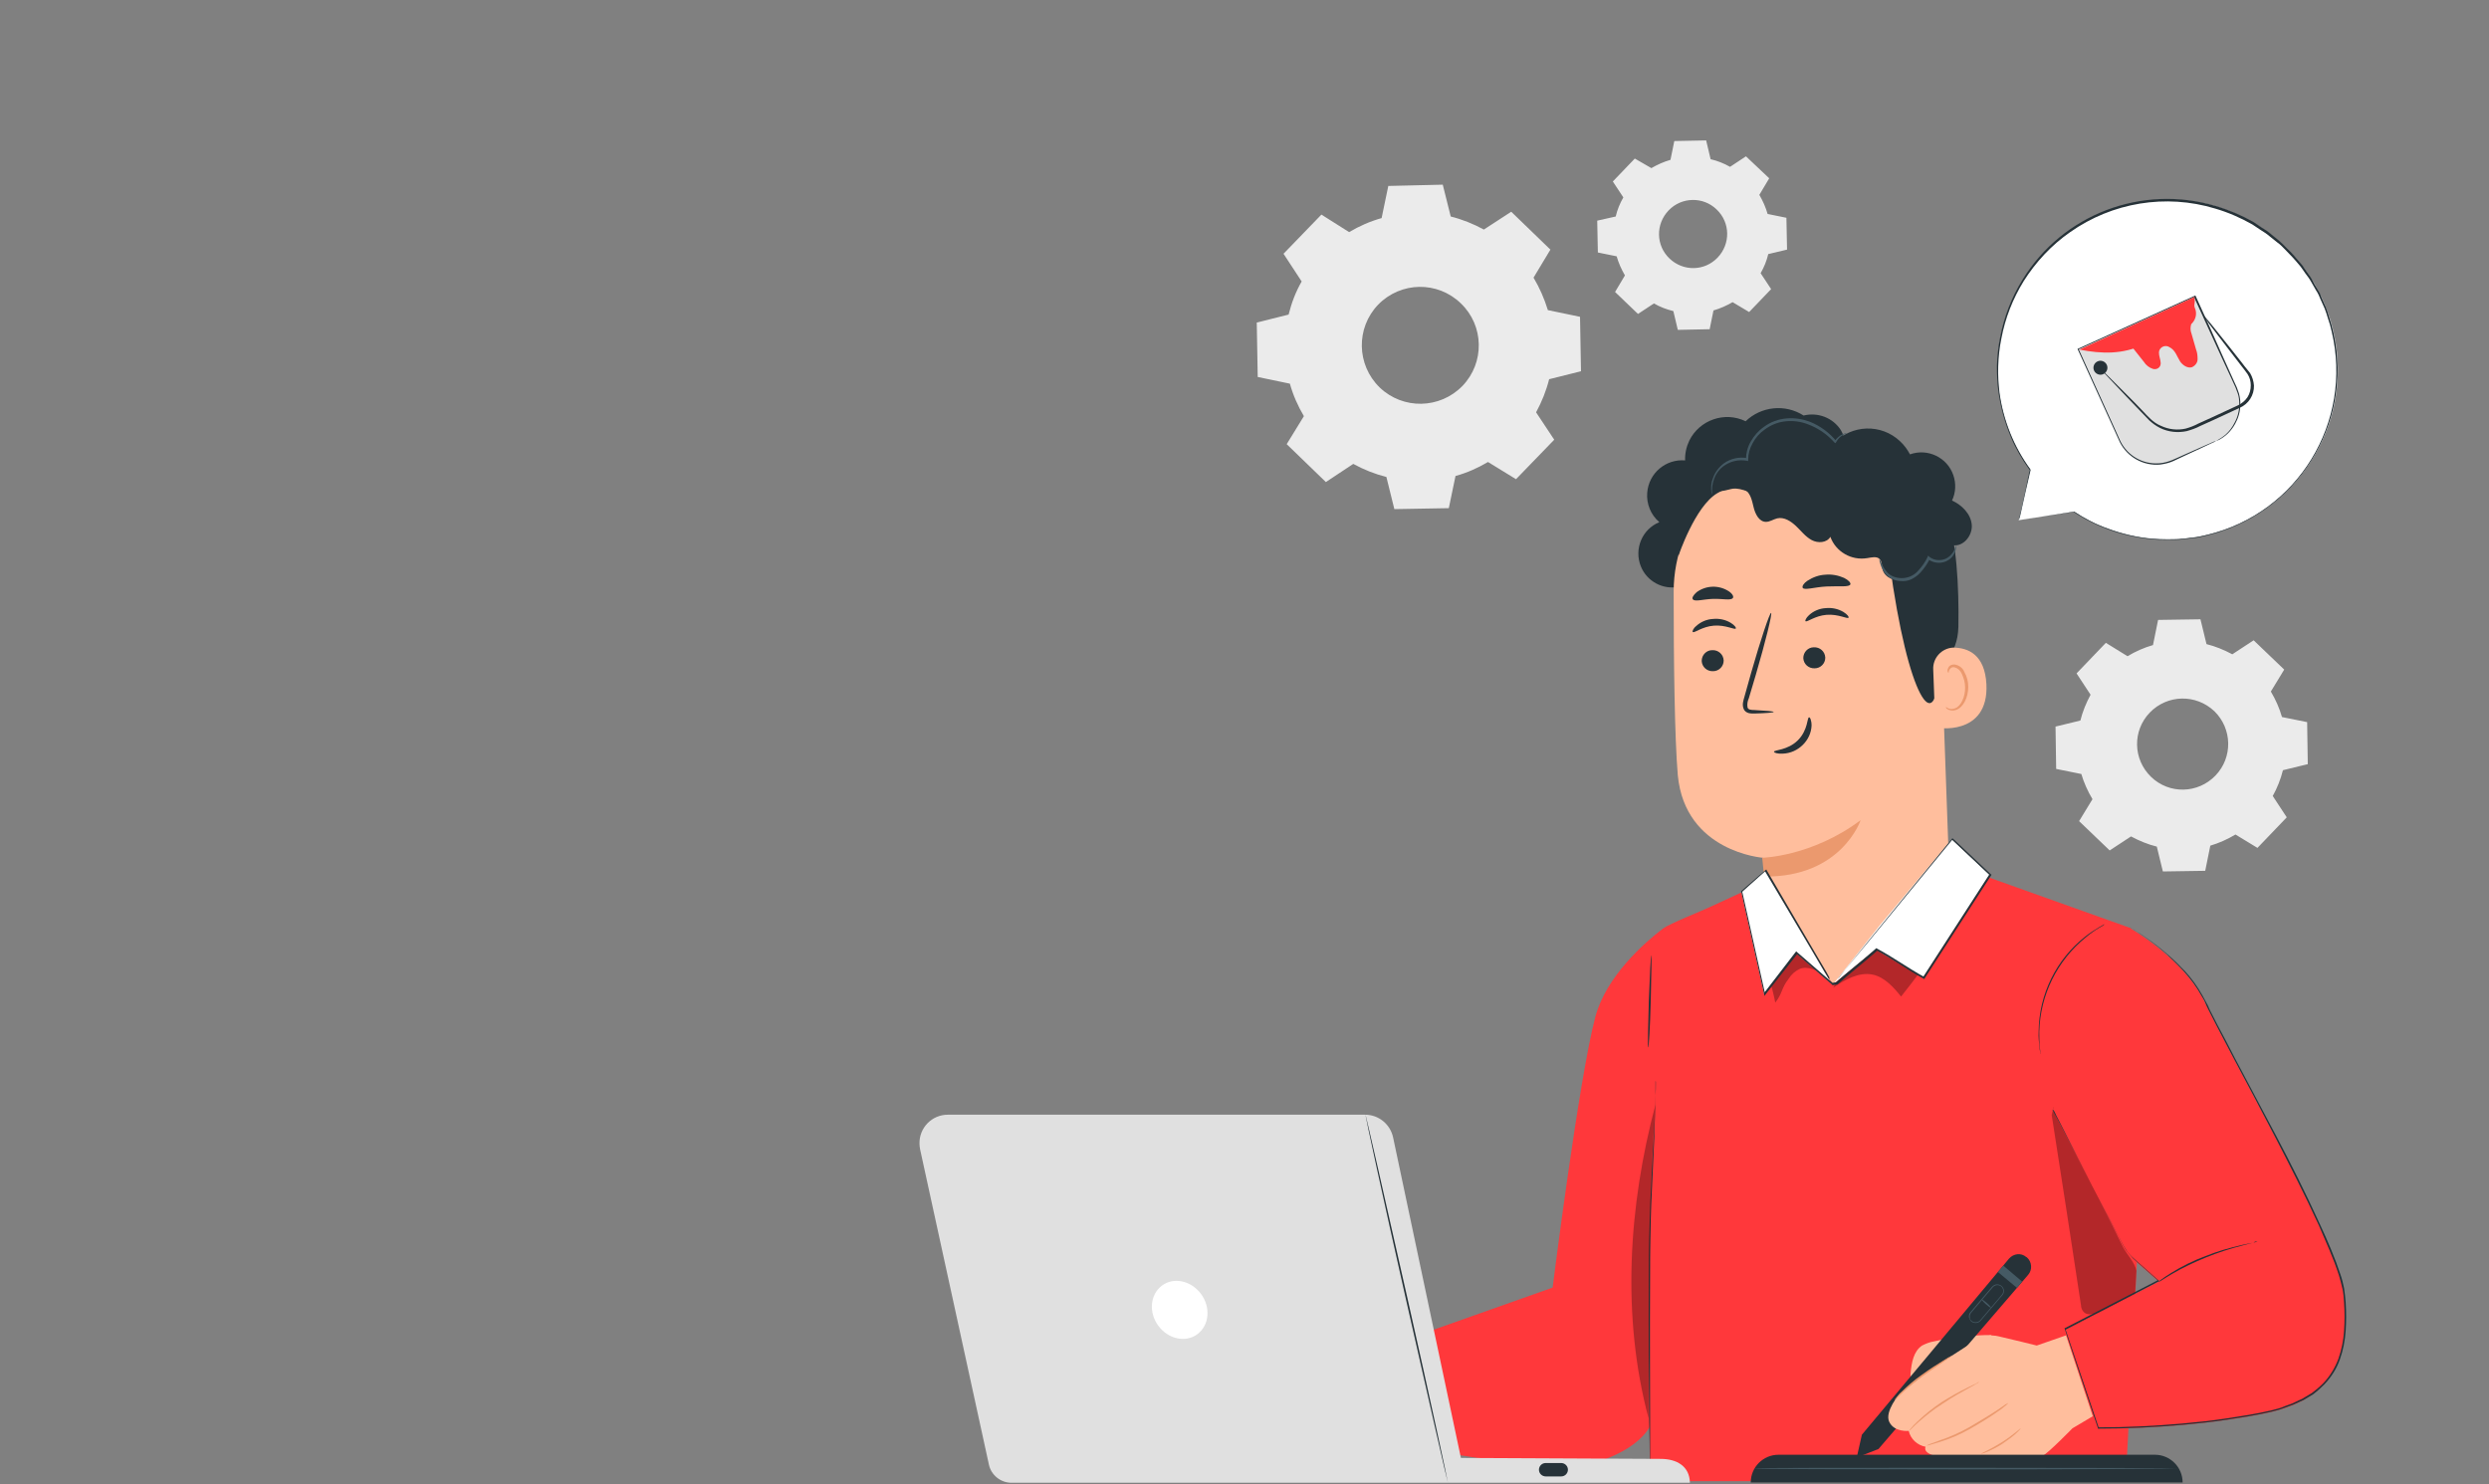 <?xml version="1.0" encoding="UTF-8"?> <!-- Generator: Adobe Illustrator 25.4.1, SVG Export Plug-In . SVG Version: 6.00 Build 0) --> <svg xmlns="http://www.w3.org/2000/svg" xmlns:xlink="http://www.w3.org/1999/xlink" id="Слой_1" x="0px" y="0px" viewBox="0 0 781.5 466.1" style="enable-background:new 0 0 781.5 466.1;" xml:space="preserve"><rect x="0" y="0" width="781.5" height="466.1" fill="#808080" stroke="none"/> <style type="text/css"> .st0{fill:#EBEBEB;} .st1{fill:#FFBE9D;} .st2{fill:#EB996E;} .st3{fill:#263238;} .st4{fill:#455A64;} .st5{fill:#FF383B;} .st6{opacity:0.3;} .st7{fill:#FFFFFF;} .st8{fill:#E0E0E0;} </style> <g id="freepik--background-complete--inject-115"> <path class="st0" d="M423.6,72.9c3.2-1.9,6.6-3.4,10.2-4.4l2.1-10.1L453,58l2.5,10c3.6,0.9,7.1,2.3,10.4,4.1l8.6-5.6l12.3,11.9 l-5.3,8.8c1.9,3.2,3.4,6.6,4.5,10.2l10.1,2.1l0.3,17.1l-10,2.5c-0.9,3.6-2.3,7.1-4.1,10.4l5.7,8.6l-12,12.4l-8.8-5.4 c-3.2,1.9-6.6,3.4-10.2,4.4l-2.1,10.1l-17.1,0.3l-2.5-10.1c-3.6-0.9-7.1-2.3-10.4-4.1l-8.6,5.7L404,139.5l5.4-8.8 c-1.9-3.2-3.4-6.6-4.4-10.2l-10.1-2.1l-0.3-17.1l10-2.5c0.9-3.6,2.2-7.1,4.1-10.4l-5.7-8.7l11.9-12.3L423.6,72.9L423.6,72.9z M432.7,95.7c-7,7.3-6.8,18.9,0.5,26c7.3,7,18.9,6.8,26-0.5c7-7.3,6.8-18.9-0.5-25.9C451.4,88.2,439.8,88.4,432.7,95.7L432.7,95.7z "></path> <path class="st0" d="M518.5,52.8c1.9-1.1,3.9-2,6-2.6l1.2-5.9l10-0.2l1.4,5.9c2.1,0.5,4.2,1.3,6.1,2.4l5-3.3l7.3,6.9l-3.1,5.2 c1.1,1.9,2,3.9,2.6,6l5.9,1.2l0.2,10l-5.9,1.4c-0.5,2.1-1.3,4.1-2.4,6l3.3,5l-6.9,7.2l-5.2-3.1c-1.9,1.1-3.9,2-6,2.6l-1.2,5.9 l-10,0.2l-1.4-5.9c-2.1-0.5-4.2-1.3-6.1-2.4l-5,3.3l-7.2-6.9l3.1-5.2c-1.1-1.9-2-3.9-2.6-6l-5.9-1.2l-0.2-10l5.8-1.3 c0.5-2.1,1.3-4.1,2.4-6l-3.3-5l6.9-7.2L518.5,52.8L518.5,52.8L518.5,52.8z M523.9,66.1c-4.1,4.3-4,11,0.3,15.1s11,4,15.1-0.3 s4-11-0.3-15.1C534.8,61.7,528,61.8,523.9,66.1L523.9,66.1z"></path> <path class="st0" d="M668,206.1c2.5-1.5,5.2-2.7,8-3.5l1.6-7.9l13.3-0.2l1.9,7.8c2.8,0.7,5.5,1.8,8.1,3.2l6.7-4.4l9.6,9.2l-4.2,6.9 c1.5,2.5,2.7,5.2,3.5,8l7.9,1.6l0.2,13.2l-7.8,1.9c-0.7,2.8-1.8,5.6-3.2,8.1l4.4,6.7l-9.2,9.6l-6.9-4.2c-2.5,1.5-5.2,2.7-7.9,3.5 l-1.6,7.9l-13.3,0.2l-1.9-7.8c-2.8-0.7-5.5-1.8-8.1-3.2l-6.7,4.4l-9.6-9.2l4.2-6.9c-1.5-2.5-2.7-5.2-3.5-7.9l-7.9-1.6l-0.2-13.3 l7.8-1.9c0.7-2.8,1.8-5.5,3.2-8.1l-4.4-6.7l9.2-9.6L668,206.1L668,206.1z M675,223.8c-5.5,5.7-5.3,14.7,0.4,20.2s14.7,5.3,20.2-0.4 s5.3-14.7-0.3-20.2C689.5,217.9,680.5,218.1,675,223.8C675,223.7,675,223.7,675,223.8z"></path> </g> <g id="freepik--Character--inject-115"> <path class="st1" d="M443.2,422H431c0,0-27.5-9.9-33.1-9c-5.1,0.9-23.7,13.2-27.4,15.7c-0.4,0.3-0.7,0.7-0.9,1.1l0,0 c-0.7,2,0.2,4.2,2.2,5.1l0.4,0.2l-0.2,0.5c-0.2,0.7-0.3,1.5-0.3,2.2c0.1,1.5,1.4,2.6,2.9,2.5c0.9-0.1,1.7-0.6,2.1-1.3l-0.7,1.2 c-0.3,0.5-0.4,1.1-0.4,1.7l0.1,1.1c0.1,1.3,0.9,2.3,2.1,2.7l0,0c1.1,0.4,2.4,0.1,3.2-0.8c2.4-2.6,7.8-6.4,11.2-7 c3.1-0.5,7.9-2,11-2c1.6,0,3,1,3.5,2.4l0,0c-2,0.1-12.6,5-17.7,7.6c-1.6,0.8-2.7,2.3-2.9,4.1c-0.2,1.6,0.6,3.2,3.8,2.5 c6.7-1.6,15.1-4.5,15.1-4.5s6.2-1.8,10.3,1.1c5.7,4,8.3,5.5,13.2,3.9c3-1,5.8-2.3,8.5-3.9l9.6-1C446.5,448.1,455.6,425.5,443.2,422 z"></path> <path class="st2" d="M440.6,443.4c-0.2,0.2-0.4,0.3-0.6,0.5c-0.3,0.2-0.5,0.4-0.8,0.5c-0.4,0.2-0.8,0.4-1.2,0.5 c-2.7,1-5.6,1.1-8.4,0.3c-1.9-0.5-3.7-1.5-5.1-2.8l-0.6-0.5l-0.5-0.6c-0.4-0.4-0.7-0.9-1-1.4c-0.6-1-1.1-2-1.7-3s-1.6-1.7-2.7-1.9 c-1.2-0.2-2.5-0.2-3.7,0c-2.7,0.2-5.4,0-7.9-0.8c-2.4-0.7-4.7-1.8-6.8-3.3c-1-0.7-1.9-1.5-2.8-2.3c-0.5-0.5-0.7-1.2-0.5-1.8 c0.2-0.6,0.8-1.1,1.5-1.2l0,0l17.9-0.8l5.1-0.2h1.4c0.2,0,0.3,0,0.5,0l-0.5,0.1l-1.4,0.1l-5.1,0.3l-17.8,0.9l0,0 c-0.7,0.1-1.2,0.7-1.1,1.4c0,0.3,0.2,0.6,0.4,0.8c0.8,0.8,1.8,1.6,2.7,2.2c2,1.4,4.3,2.5,6.7,3.2c2.5,0.7,5.1,1,7.8,0.8 c1.3-0.2,2.6-0.2,3.8,0c0.6,0.1,1.2,0.4,1.8,0.8c0.5,0.4,0.9,0.8,1.3,1.4c0.7,1,1.1,2.1,1.7,3c0.3,0.5,0.6,0.9,1,1.3l0.5,0.6 l0.6,0.5c1.4,1.3,3.1,2.2,5,2.8c2.7,0.8,5.5,0.8,8.2-0.1C438.8,444.3,439.7,443.9,440.6,443.4z"></path> <path class="st3" d="M578,135.1c-2.5-3.9-7.2-5.7-11.7-4.6c-5.8-3.7-13.3-2.9-18.2,1.8c-6.6-3.2-14.5-0.4-17.7,6.1 c-0.9,1.9-1.4,4.1-1.3,6.2c-6.1-0.5-11.4,4-11.9,10.1c-0.3,3.5,1.1,7,3.8,9.3c-5.4,2.2-8,8.4-5.8,13.9c1.9,4.7,6.9,7.4,11.9,6.4 l50-36.6C579.9,144.1,580.3,139.1,578,135.1z"></path> <path class="st1" d="M525.5,185.8c0-23.5,18.1-43,41.5-44.9l2.3-0.2c25.2-0.5,39.8,20.6,39.6,45.8l3,83.9l-2.6,10.8l-33.9,28 l-17-15.1l-4.9-24.7c0,0-24.4-1.8-26.7-25.9C525.8,231.8,525.5,207.7,525.5,185.8z"></path> <path class="st2" d="M553.3,269.4c0,0,15.5-0.3,30.9-11.8c0,0-6,18-30.3,17.7L553.3,269.4z"></path> <path class="st3" d="M534.3,207.6c0.1,1.9,1.7,3.3,3.6,3.2c1.8,0,3.3-1.5,3.3-3.3v-0.1c-0.1-1.9-1.7-3.3-3.6-3.2 C535.8,204.2,534.3,205.7,534.3,207.6L534.3,207.6z"></path> <path class="st3" d="M531.5,198.5c0.5,0.4,2.9-1.7,6.6-2c3.7-0.3,6.6,1.4,6.9,0.9c0.2-0.2-0.3-1-1.6-1.8c-1.7-1-3.6-1.4-5.6-1.2 c-1.9,0.1-3.8,0.9-5.2,2.2C531.6,197.4,531.3,198.3,531.5,198.5z"></path> <path class="st3" d="M566.2,206.7c0.1,1.9,1.7,3.3,3.6,3.2c1.8,0,3.3-1.5,3.3-3.3v-0.1c-0.1-1.9-1.7-3.3-3.6-3.2 C567.7,203.3,566.2,204.8,566.2,206.7C566.2,206.6,566.2,206.6,566.2,206.7z"></path> <path class="st3" d="M566.9,195.1c0.5,0.4,2.9-1.7,6.6-2s6.6,1.4,6.9,0.9c0.2-0.2-0.3-1-1.6-1.8c-1.7-1-3.6-1.4-5.6-1.2 c-1.9,0.1-3.8,0.9-5.2,2.2C567,194.1,566.7,195,566.9,195.1z"></path> <path class="st3" d="M556.9,223.6c0-0.2-2.3-0.4-6.1-0.6c-1,0-1.9-0.1-2.1-0.8c-0.2-1,0-2,0.4-2.9c0.7-2.4,1.4-4.8,2.2-7.4 c3.1-10.6,5.2-19.2,4.8-19.4s-3.3,8.4-6.3,18.9l-2.1,7.5c-0.3,1.1-0.8,2.4-0.2,3.8c0.3,0.7,0.9,1.1,1.7,1.3 c0.5,0.1,1.1,0.1,1.6,0.1C554.6,224,556.9,223.8,556.9,223.6z"></path> <path class="st3" d="M568,225.3c-0.6,0-0.3,4-3.5,7.2s-7.5,3-7.5,3.6c0,0.3,1,0.7,2.8,0.6c2.4-0.1,4.6-1.1,6.3-2.8 c1.6-1.6,2.6-3.7,2.7-6C568.8,226.2,568.3,225.2,568,225.3z"></path> <path class="st3" d="M566,184.6c0.5,0.9,3.6-0.2,7.5-0.4s7.2,0.3,7.5-0.7c0.1-0.5-0.6-1.3-2-2c-1.8-0.8-3.9-1.2-5.9-1 c-2,0.1-3.9,0.8-5.6,1.9C566.3,183.2,565.8,184.1,566,184.6z"></path> <path class="st3" d="M531.5,188.2c0.6,0.9,3.2,0,6.3-0.1s5.7,0.6,6.3-0.3c0.3-0.4-0.1-1.3-1.3-2.1c-3.1-2-7.1-1.9-10.1,0.3 C531.6,187,531.2,187.8,531.5,188.2z"></path> <path class="st3" d="M527,174.6c0,0,5.2-15.6,12.2-19.7c8.5-5,13.1,4.4,21.3,1.4s16.3-7.8,25.4-2c10,6.4,6,11.7,7.4,22.4 c5.8,43.2,14.7,54.9,15.3,34.2c0.1-2.3,6.1-4.5,6.3-14.1c0.2-12.4-0.5-27.3-3.9-35.8c-2.9-7.1-7.5-11.9-15.4-16.9 c-12.5-7.9-28.8-6.8-39.8-4.8S524.5,155.8,527,174.6z"></path> <path class="st1" d="M607,210.3c-0.2-3.6,2.6-6.7,6.2-6.9c0.1,0,0.2,0,0.3,0c4.5,0.1,9.7,2.2,10.2,11.5c0.8,16.5-16,13.9-16,13.4 S607.2,217.2,607,210.3z"></path> <path class="st2" d="M611,222.1c0.1-0.1,0.3,0.2,0.8,0.4c0.7,0.3,1.5,0.2,2.2-0.1c1.7-0.7,3.1-3.6,3-6.6c0-1.4-0.4-2.8-1-4.1 c-0.4-1-1.2-1.8-2.3-2.1c-0.7-0.2-1.4,0.2-1.7,0.9c-0.2,0.5-0.1,0.8-0.2,0.8s-0.4-0.3-0.3-1c0.1-0.4,0.3-0.8,0.6-1.1 c0.4-0.4,1-0.5,1.6-0.5c1.4,0.2,2.6,1.1,3.1,2.4c0.8,1.4,1.2,3,1.2,4.6c0,3.3-1.5,6.5-3.9,7.3c-0.9,0.3-1.9,0.2-2.7-0.3 C611,222.4,610.9,222.1,611,222.1z"></path> <path class="st3" d="M604.1,178.4c-2,1.6-4.2,3.3-6.7,3.8s-5.6-0.8-6.3-3.3c-0.3-1.1-0.1-2.5-0.9-3.3c-1-1-2.6-0.5-4-0.3 c-4.9,0.8-9.8-2-11.5-6.7c-1.1,1.9-3.9,2.1-5.9,1s-3.3-2.9-4.9-4.4s-3.7-2.9-5.9-2.4c-1.2,0.3-2.3,1.1-3.5,1.1 c-2.2,0-3.4-2.5-3.9-4.6s-1-4.6-2.9-5.6s-3.9-0.1-5.9,0.3c-2,0.5-4.6,0.2-5.2-1.7c-0.3-1-0.1-2.1,0.5-3.1c2.4-4.3,7.5-6.4,12.3-5.1 c1.7-7.8,9.4-12.9,17.2-11.2c3.8,0.8,7.1,3.1,9.2,6.3c5.6-5.9,14.9-6.2,20.8-0.6c1.3,1.2,2.3,2.6,3.1,4.1c5.6-2,11.7,1,13.6,6.5 c0.9,2.6,0.8,5.5-0.4,8c3.1,1.4,5.9,4.2,6.2,7.6s-2.7,7.1-6.1,6.4c1.7,2.8,0.7,6.4-2.1,8.1c-2.5,1.5-5.8,0.9-7.7-1.4"></path> <path class="st4" d="M614.1,171.2c0,0,0.4,1.4-0.8,3.2c-0.7,1.1-1.9,1.9-3.2,2.2c-1.7,0.4-3.4,0-4.8-1l0.7-0.2 c-0.8,1.6-1.8,3.1-3,4.4c-0.8,0.9-1.8,1.6-2.8,2.1s-2.2,0.7-3.3,0.6c-1.9,0-3.8-0.9-5-2.4c-0.8-1-1.3-2.1-1.6-3.3 c-0.2-0.4-0.2-0.9-0.2-1.3c0.1,0,0.2,0.4,0.6,1.2c0.4,1.1,1,2.1,1.8,3c1.8,2.2,6.9,3,9.9-0.6c1.1-1.2,2.1-2.6,2.8-4.1l0.2-0.5 l0.4,0.4c1.2,0.9,2.6,1.2,4.1,0.9c1.1-0.2,2.2-0.9,2.9-1.8C613.5,173.2,613.9,172.2,614.1,171.2z"></path> <path class="st4" d="M580,136c0,0.1-0.4,0.1-1.1,0.5c-1,0.5-1.9,1.4-2.4,2.4l-0.2,0.3L576,139c-2.3-2.6-5.2-4.6-8.5-5.8 c-2.1-0.8-4.4-1.1-6.6-0.9c-2.5,0.2-4.8,1.1-6.8,2.6c-1.6,1.1-2.9,2.6-3.8,4.3c-0.9,1.6-1.4,3.3-1.4,5.1v0.5l-0.5-0.1 c-2.4-0.4-4.8,0.1-6.8,1.4c-1.6,1-2.8,2.6-3.4,4.3c-0.6,1.6-0.8,3.3-0.6,5c-0.2-0.4-0.3-0.9-0.3-1.3c-0.1-1.3,0-2.6,0.5-3.8 c0.6-1.9,1.9-3.6,3.5-4.8c2.1-1.5,4.8-2.1,7.4-1.6l-0.5,0.4c0-1.9,0.5-3.9,1.5-5.6c1-1.8,2.4-3.4,4.1-4.6c2.1-1.6,4.7-2.5,7.3-2.7 c2.4-0.2,4.8,0.2,7,1c3.4,1.3,6.3,3.5,8.6,6.3H576c0.6-1.1,1.6-1.9,2.7-2.4C579.1,136.1,579.6,136,580,136z"></path> <path class="st5" d="M671.8,369c-0.9,0-2.8-77.5-2.8-77.5l-52.9-18.9l-40.6,36.6l-20.7-32.6l-18.2,8.4c-2.3,1.1-12.4,5.1-14.4,6.6 c-5.8,4.4-17.9,15-21.3,27.8c-5.2,19.6-13.4,85-13.4,85L437.8,422l1.1,32l48.6,7.6c11.7-0.4,25.9-5.4,30.5-13.5v17.1h149.4 C667.4,465.2,672.7,369,671.8,369z"></path> <path class="st3" d="M519.8,339.5c0,0.1,0,0.2,0,0.3v1c0,0.9,0,2.1,0,3.6c-0.1,3.1-0.2,7.7-0.4,13.3s-0.6,12.3-0.9,19.7 c-0.3,7.4-0.4,15.6-0.4,24.1c-0.1,17.1,0,32.7,0,43.9c0,5.6,0,10.1,0,13.3c0,1.5,0,2.8,0,3.6c0,0.4,0,0.7,0,0.9c0,0.1,0,0.2,0,0.3 c0-0.1,0-0.2,0-0.3c0-0.2,0-0.6,0-1c0-0.9,0-2.1-0.1-3.6c0-3.2-0.1-7.7-0.2-13.3c-0.1-11.2-0.2-26.8-0.1-43.9 c0-8.6,0.2-16.7,0.5-24.2s0.7-14.1,1-19.7s0.5-10.1,0.6-13.3c0.1-1.5,0.1-2.8,0.1-3.6c0-0.4,0-0.7,0-0.9 C519.9,339.8,519.9,339.7,519.8,339.5z"></path> <g class="st6"> <path d="M519.8,346.9c-8.5,31.9-10.7,66.5-2.2,98.5C517.8,409.8,517.6,376.5,519.8,346.9z"></path> </g> <g class="st6"> <path d="M644.2,350.2c3.1,19.9,6.2,39.9,9.2,59.8c0,0.7,0.3,1.4,0.7,1.9c1,1.3,2.9,0.9,4.5,0.5c3.7-1.1,9.6-1.5,11.7-4.8l0.5-8.5 c-0.5-2.6-3-5.1-4.2-7.4c-7.3-14.7-14.5-29.3-21.8-44"></path> </g> <path class="st5" d="M668.6,291.4c0,0,17.3,9.7,23.7,23.4c7.8,16.7,42.4,76.8,43.7,91.8s0.8,32.1-24.8,37.3s-52.3,4.8-52.3,4.8 l-10.4-31.1l29.3-15.1l-7.3-6.4c-1.6-1.4-2.9-3.1-3.9-5l-22.1-42.5"></path> <path class="st3" d="M644.4,348.5c0,0,0.2,0.3,0.5,1l1.6,2.9l5.9,11.3l9.3,17.9l2.8,5.4l1.5,2.8c0.5,1,1,1.9,1.6,2.8 s1.4,1.8,2.2,2.5c0.8,0.8,1.7,1.5,2.6,2.3l5.4,4.8l0.2,0.2l-0.3,0.1l-29.3,15.2l0.1-0.3l10.5,31.1l-0.2-0.2 c8.5,0,17.3-0.4,26.4-1.2c4.5-0.4,9.2-0.9,13.8-1.6s9.3-1.4,14-2.5l2.3-0.6c0.8-0.2,1.5-0.5,2.2-0.8s1.5-0.5,2.2-0.8l2.1-1 c0.4-0.2,0.7-0.3,1.1-0.5l1-0.6c0.7-0.4,1.3-0.8,2-1.2c1.2-0.9,2.4-1.9,3.5-3c2.1-2.2,3.7-4.8,4.8-7.7c1-2.8,1.6-5.8,1.8-8.8 s0.2-5.9,0-8.9c-0.1-1.5-0.2-2.9-0.5-4.3s-0.7-2.8-1.1-4.2c-0.9-2.8-1.9-5.4-3-8s-2.2-5.1-3.3-7.7c-4.6-10-9.4-19.4-13.9-28.1 s-8.8-16.8-12.7-24.1l-5.5-10.5c-0.9-1.7-1.7-3.3-2.5-4.9c-0.4-0.8-0.8-1.6-1.1-2.4s-0.8-1.5-1.2-2.2c-1.5-2.7-3.3-5.2-5.4-7.5 c-1.7-1.9-3.6-3.7-5.5-5.5c-2.7-2.4-5.5-4.5-8.5-6.5c-1-0.7-1.8-1.2-2.3-1.5l-0.8-0.5c0,0,0.3,0.1,0.8,0.5s1.3,0.8,2.4,1.5 c3,2,5.9,4.1,8.6,6.5c2,1.7,3.8,3.5,5.6,5.4c2.1,2.3,3.9,4.8,5.4,7.5c0.4,0.7,0.8,1.5,1.2,2.2s0.8,1.5,1.1,2.3 c0.8,1.6,1.6,3.2,2.5,4.9c1.8,3.3,3.6,6.8,5.5,10.5c3.9,7.4,8.2,15.4,12.8,24.1s9.3,18,13.9,28.1c1.2,2.5,2.3,5.1,3.4,7.7 s2.1,5.3,3,8c0.5,1.4,0.8,2.8,1.1,4.2c0.2,1.5,0.4,2.9,0.5,4.4c0.2,3,0.2,6,0,9s-0.8,6.1-1.8,8.9c-1,2.9-2.7,5.6-4.9,7.9 c-1.1,1.1-2.3,2.2-3.5,3.1c-0.7,0.4-1.3,0.8-2,1.2l-1,0.6l-1.1,0.5l-2.2,1c-0.7,0.3-1.5,0.5-2.2,0.8s-1.5,0.5-2.3,0.8l-2.3,0.6 c-4.7,1.1-9.4,1.8-14,2.5s-9.3,1.2-13.8,1.6c-9.1,0.8-18,1.2-26.5,1.2h-0.2v-0.2c-3.7-10.9-7.2-21.4-10.4-31.1l-0.1-0.2l0.2-0.1 l29.3-15.1v0.3l-5.4-4.8c-0.9-0.8-1.8-1.5-2.6-2.3s-1.5-1.7-2.2-2.6c-0.6-0.9-1.1-1.9-1.6-2.9s-1-1.9-1.5-2.8 c-1-1.9-1.9-3.7-2.8-5.4c-3.6-7-6.7-13-9.2-17.9l-5.8-11.4c-0.7-1.3-1.2-2.3-1.5-3S644.4,348.5,644.4,348.5z"></path> <path class="st3" d="M660.7,290.4c-0.5,0.4-1,0.7-1.6,1c-1.5,0.9-2.9,1.9-4.2,3c-9,7.3-14.3,18.1-14.6,29.6c0,1.7,0,3.5,0.2,5.2 c0.1,1.2,0.2,1.9,0.2,1.9c-0.1-0.2-0.1-0.3-0.1-0.5c0-0.3-0.2-0.8-0.2-1.4c-0.2-1.7-0.4-3.5-0.3-5.2c0.1-11.7,5.5-22.7,14.7-29.9 c1.4-1.1,2.8-2,4.3-2.9c0.5-0.3,1-0.5,1.2-0.7S660.7,290.3,660.7,290.4z"></path> <path class="st3" d="M708.8,389.9c-0.4,0.2-0.8,0.3-1.3,0.4l-3.5,0.9c-3.9,1-7.6,2.2-11.3,3.7s-7.3,3.2-10.7,5.2 c-1.3,0.8-2.4,1.4-3.1,1.9c-0.4,0.3-0.8,0.5-1.2,0.6c0.3-0.3,0.7-0.6,1-0.8c0.7-0.5,1.7-1.2,3-2c3.4-2.1,7-3.9,10.8-5.3 c3.7-1.5,7.6-2.6,11.5-3.5c1.5-0.3,2.7-0.6,3.6-0.7C707.9,389.9,708.4,389.9,708.8,389.9z"></path> <g class="st6"> <path d="M614.6,274.5c-1.6,0.3-3,1-4.2,2.1c-12.1,8.9-23.2,19.1-33.1,30.5l-1.7,3.1c3.7-2.5,8-5,12.4-4.1c3.7,0.8,6.5,3.9,8.9,6.9 c9-11.3,17.1-23.2,24.5-35.6C619.3,275.8,617.1,274.2,614.6,274.5z"></path> </g> <polygon class="st7" points="575.5,309.2 590.4,290.4 612.8,263.6 624.7,274.8 603.8,307.1 589,298.2 "></polygon> <g class="st6"> <path d="M548.5,284.8c2,10.6,6.9,19.5,8.9,30.1c2.4-3.1,1.8-4.4,4.2-7.5c0.8-1.3,2-2.4,3.5-3.1c2.5-1,5.4,0.5,7.7,1.9 c-3.6-4-7.6-7.7-11.9-10.9l-0.2,0.9c-4-5-8.1-9.9-12.3-14.7"></path> </g> <polygon class="st7" points="575.2,309.1 554.3,273.4 554.3,273.4 546.8,280.3 553.9,312.2 563.9,299.3 "></polygon> <path class="st3" d="M574.4,307.7l-0.4-0.6l-1.1-1.8l-4-6.8l-14.8-25h0.3l-7.5,6.6l0.1-0.2c2.2,9.7,4.6,20.5,7.2,32.2l-0.4-0.1 l10-13l0.2-0.2l0.2,0.2l11.3,9.8l-0.2-0.1l1.2-0.2l-0.1,0.1c3.6-3.2,7.7-6.4,11.6-9.8l1-0.9l0.1-0.1l0.2,0.1 c5.2,2.8,9.9,6.2,14.8,8.9l-0.3,0.1l20.9-32.4v0.3c-4.1-3.9-8.1-7.6-11.9-11.2h0.3l-26.3,32l-7.4,8.9l-1.9,2.5 c-0.5,0.5-0.7,0.8-0.7,0.8s0.2-0.3,0.6-0.8l1.9-2.4l7.3-9l26.2-32.1l0.2-0.2l0.2,0.1l11.9,11.2l0.2,0.1l-0.1,0.2l-20.9,32.4 l-0.1,0.2l-0.2-0.1c-5-2.7-9.7-6.2-14.8-8.9h0.3l-1,0.9c-3.9,3.4-8,6.6-11.6,9.8h-0.1h-0.1l-1.2,0.2h-0.1l-0.1-0.1l-11.3-9.8h0.4 l-10.1,12.9l-0.3,0.4l-0.1-0.5l-7.2-32.3v-0.1l0.1-0.1l7.6-6.6l0.2-0.1l0.1,0.2l14.7,25.1l4,6.8l1,1.8 C574.3,307.5,574.4,307.7,574.4,307.7z"></path> <path class="st3" d="M518.5,300c0.1,0,0,6.5-0.2,14.5s-0.6,14.5-0.8,14.5s0-6.5,0.2-14.5C518,306.5,518.3,300,518.5,300z"></path> <path class="st1" d="M607.2,421.3c-1.3,0.2-2.5,0.7-3.7,1.3c-2.7,1.8-3.3,5.4-3.6,8.6c-0.1,1-0.1,2.2,0.7,2.8 c0.8,0.4,1.7,0.4,2.5,0c5.5-1.7,10.8-4.1,15.7-7c2.7-1.5,5.4-3.5,6.3-6.4l0.2-1.3C619.2,419.3,613.1,420,607.2,421.3z"></path> <path class="st3" d="M630.8,395.3c-9.8,11.8-46.2,55.3-46.2,55.3l-1.4,6.2c-0.1,0.3,0.1,0.5,0.4,0.6c0.1,0,0.2,0,0.3,0l5.9-2.3 l47-54.7c1.4-1.6,1.2-4.1-0.4-5.5c-0.1,0-0.1-0.1-0.2-0.1l0,0C634.6,393.4,632.2,393.7,630.8,395.3z"></path> <polygon class="st4" points="627.3,399.5 633.3,404.5 634.9,402.5 629,397.5 "></polygon> <path class="st4" d="M620.2,415.5c-0.5,0-1-0.2-1.3-0.5l0,0c-0.4-0.4-0.6-0.9-0.7-1.4c0-0.6,0.1-1.1,0.5-1.5l6.8-8 c0.4-0.4,0.9-0.7,1.4-0.7c1.2-0.1,2.2,0.8,2.3,1.9c0,0.6-0.1,1.1-0.5,1.5l-6.8,8c-0.4,0.4-0.9,0.7-1.4,0.7H620.2z M619.1,414.9 c0.8,0.6,1.9,0.5,2.6-0.2l6.8-8c0.7-0.8,0.6-1.9-0.1-2.6c-0.8-0.7-1.9-0.6-2.6,0.1l-0.1,0.1l-6.8,8c-0.3,0.4-0.5,0.9-0.4,1.4 C618.4,414.1,618.6,414.5,619.1,414.9L619.1,414.9z"></path> <path class="st4" d="M625.1,410.7c-0.1,0.1-0.8-0.4-1.6-1.1s-1.3-1.4-1.3-1.5s0.8,0.4,1.6,1.1S625.2,410.6,625.1,410.7z"></path> <path class="st1" d="M648.7,419.4l-9.2,3.2c0,0-8.4-2.1-12-2.9c-2.4-0.6-5-0.1-7.1,1.2c-4.3,2.8-11.8,7.6-14.4,9.4 s-9.5,7.4-9.5,7.4s-4.9,5.6-3.3,8.9s6.1,2.8,6.1,2.8c0.6,2.6,2.7,4.5,5.3,5c0,0-1.1,1.8,3.1,2.9s14,0,14,0s18,0.7,19.7-0.1 s9.3-8.6,9.3-8.6l6.4-3.8L648.7,419.4z"></path> <path class="st2" d="M613.1,425.6c-0.9,0.7-1.8,1.4-2.7,2c-1.7,1.2-4.2,2.8-6.7,4.6c-2.2,1.6-4.3,3.3-6.3,5.2 c-1.5,1.4-2.4,2.4-2.5,2.3s0.2-0.3,0.5-0.7s0.9-1.1,1.7-1.9c1.9-1.9,4-3.7,6.3-5.3c2.6-1.9,5-3.4,6.8-4.5 C611.1,426.7,612.1,426.1,613.1,425.6z"></path> <path class="st2" d="M621.5,434c-0.3,0.2-0.6,0.4-0.9,0.6l-2.5,1.4c-2.2,1.2-5.1,2.8-8.2,4.9c-2.7,1.7-5.2,3.7-7.6,5.8 c-1.8,1.6-2.8,2.8-2.9,2.7c0.2-0.3,0.4-0.6,0.7-0.9c0.4-0.5,1.1-1.3,2-2.1c2.3-2.2,4.8-4.2,7.5-6c2.7-1.7,5.5-3.3,8.4-4.7 c1.1-0.5,2-1,2.6-1.2C620.8,434.2,621.1,434.1,621.5,434z"></path> <path class="st2" d="M630.6,440.6c-0.2,0.3-0.5,0.6-0.8,0.8c-0.6,0.5-1.4,1.2-2.5,1.9c-2.2,1.6-5.3,3.5-8.8,5.5 c-3,1.7-6.2,3.1-9.5,4.1c-1.3,0.4-2.3,0.7-3,0.9c-0.4,0.1-0.7,0.2-1.1,0.2c0.3-0.2,0.7-0.3,1.1-0.5c0.8-0.3,1.8-0.6,3-1.1 c3.3-1.1,6.4-2.5,9.4-4.2c3.5-2.1,6.6-3.9,8.8-5.4c1.1-0.7,2-1.4,2.6-1.8C630,441,630.3,440.8,630.6,440.6z"></path> <path class="st2" d="M634.5,448.6c-0.4,0.6-1,1.1-1.5,1.6c-1.3,1.2-2.8,2.2-4.2,3.2c-1.5,1-3.1,1.8-4.7,2.5 c-0.7,0.3-1.4,0.6-2.1,0.7c-0.1-0.1,3-1.4,6.5-3.6S634.4,448.5,634.5,448.6z"></path> <path class="st3" d="M685.3,465.6H549.7c0-4.8,3.9-8.7,8.7-8.7h118.2C681.4,456.9,685.3,460.8,685.3,465.6L685.3,465.6z"></path> <path class="st8" d="M521.4,458.2l-62.7-0.3l-21.3-100.7c-0.9-4.1-4.5-7.1-8.8-7.1h-131c-5,0-9,4.1-8.9,9.1c0,0.6,0.1,1.2,0.2,1.8 l21.6,99c0.7,3.3,3.7,5.7,7.1,5.7h213C530.5,460.5,526.5,458.2,521.4,458.2z"></path> <path class="st3" d="M454.6,465.6c-0.1,0-6-25.8-13.2-57.7s-12.8-57.8-12.7-57.9s6,25.8,13.2,57.7S454.7,465.6,454.6,465.6z"></path> <path class="st7" d="M377.1,406.4c3.1,4.2,2.6,9.8-1.1,12.6s-9.2,1.6-12.3-2.6s-2.6-9.8,1.1-12.6S374,402.2,377.1,406.4z"></path> <path class="st3" d="M485.3,459.5h4.9c1.1,0,2.1,0.9,2.1,2.1l0,0c0,1.1-0.9,2.1-2.1,2.1h-4.9c-1.1,0-2.1-0.9-2.1-2.1l0,0 C483.2,460.5,484.1,459.5,485.3,459.5z"></path> <path class="st4" d="M683.7,461.2c0,0.1-29.8,0.3-66.5,0.3s-66.5-0.1-66.5-0.3s29.7-0.2,66.5-0.2S683.7,461.1,683.7,461.2z"></path> </g> <g id="freepik--speech-bubble--inject-115"> <path class="st7" d="M633.8,163.4l17.4-2.7c24.6,16.2,57.7,9.4,74-15.2s9.4-57.7-15.2-74s-57.7-9.4-74,15.2 c-12.2,18.6-11.7,42.8,1.4,60.7l0,0L633.8,163.4z"></path> <path class="st3" d="M633.8,163.4l0.2-1l0.7-3c0.6-2.7,1.5-6.7,2.6-11.9c0-0.1,0.1-0.1,0.1-0.1l0,0l0,0l0,0l-0.2,0.1 c-2.3-3.2-4.3-6.6-5.8-10.2c-1.9-4.5-3.2-9.2-3.9-14.1c-0.4-2.7-0.5-5.5-0.5-8.3c0.1-3,0.4-5.9,1-8.9c1.2-6.4,3.6-12.6,7-18.1 c12.6-20.6,37.5-30.1,60.7-23.2c4.1,1.2,8.1,2.9,11.8,5l2.7,1.8l1.4,0.9c0.5,0.3,0.9,0.7,1.3,1l2.6,2.1c0.8,0.7,1.6,1.5,2.4,2.3 c1.6,1.5,3,3.1,4.4,4.8l0.5,0.6l0.5,0.7l0.9,1.3c0.6,0.9,1.3,1.7,1.8,2.7s1,1.9,1.6,2.8c0.3,0.5,0.5,0.9,0.8,1.4l0.6,1.5l1.3,2.9 c0.4,1,0.7,2,1,3c9.2,28.1-6.1,58.3-34.2,67.5c-1.4,0.5-2.8,0.8-4.2,1.2l-2.2,0.5l-1.1,0.2l-1.1,0.1c-1.5,0.2-2.9,0.4-4.3,0.5 c-2.8,0.1-5.5,0.1-8.3-0.1c-8.9-0.8-17.4-3.7-24.8-8.6h0.1l-13,1.9l-3.3,0.5L633.8,163.4l1.2-0.2l3.3-0.5l12.9-2h0.1 c3.3,2.2,6.8,4,10.5,5.3c4.6,1.7,9.3,2.8,14.2,3.2c2.7,0.2,5.5,0.2,8.2,0.1c1.4-0.1,2.8-0.3,4.3-0.5l1.1-0.1l1.1-0.2l2.2-0.5 c28.5-6.8,46-35.4,39.2-63.9c-0.3-1.4-0.7-2.8-1.2-4.2c-0.3-1-0.6-2-1-3l-1.3-2.9l-0.6-1.4c-0.2-0.5-0.5-0.9-0.8-1.4 c-0.5-0.9-1-1.8-1.6-2.8c-0.5-0.9-1.2-1.8-1.8-2.6l-0.9-1.3l-0.5-0.7l-0.5-0.6c-1.4-1.7-2.9-3.3-4.4-4.8c-0.8-0.8-1.5-1.6-2.4-2.2 l-2.5-2c-0.4-0.3-0.8-0.7-1.3-1l-1.4-0.9l-2.7-1.8c-3.7-2.1-7.6-3.8-11.7-5c-15.5-4.7-32.3-1.9-45.5,7.4 c-5.9,4.1-10.8,9.4-14.6,15.4c-3.4,5.5-5.8,11.6-7,18c-0.6,2.9-0.9,5.8-1,8.8c-0.1,2.8,0.1,5.5,0.4,8.2c1.2,8.7,4.5,17,9.7,24.1 c0,0,0,0.1,0,0.2h-0.1l0,0l0.2-0.1c-1.2,5.1-2.1,9.1-2.7,11.8c-0.3,1.3-0.5,2.4-0.7,3.1S633.8,163.4,633.8,163.4z"></path> <path class="st8" d="M695.8,138.5l-13.2,6c-6.4,2.9-14,0.1-16.9-6.3l0,0l-13-28.5L689.2,93l13,28.5 C705.1,128,702.3,135.6,695.8,138.5L695.8,138.5z"></path> <path class="st3" d="M695.8,138.5c1.1-0.6,2.2-1.3,3.1-2.1c1.1-1,2-2.2,2.7-3.6c1-1.8,1.5-3.8,1.5-5.8c0-1.2-0.1-2.4-0.5-3.5 c-0.4-1.2-0.9-2.4-1.5-3.6l-3.7-8l-8.6-18.8l0.3,0.1l-24.9,11.3l-11.7,5.3l0.1-0.3l10.8,23.8c0.8,1.8,1.6,3.6,2.4,5.3 c2.3,4.6,7.1,7.3,12.2,6.9c2.9-0.2,5.3-1.6,7.4-2.5l5.4-2.4l3.4-1.5l0.9-0.4C695.6,138.6,695.7,138.5,695.8,138.5 c-0.1,0.1-0.2,0.1-0.3,0.2l-0.9,0.4l-3.4,1.6l-5.4,2.5l-3.4,1.6c-1.3,0.6-2.7,0.9-4.1,1.1c-5.3,0.5-10.3-2.3-12.7-7 c-0.8-1.7-1.6-3.5-2.4-5.3c-3.3-7.2-6.9-15.2-10.8-23.8l-0.1-0.2l0.2-0.1l11.7-5.3l24.9-11.3l0.2-0.1l0.1,0.2 c3.1,6.8,6,13.2,8.5,18.9l3.6,8c0.6,1.2,1.1,2.4,1.5,3.7c0.3,1.2,0.5,2.4,0.4,3.6c0,2.1-0.6,4.1-1.6,5.9c-1.2,2.2-3,4-5.2,5.1 L695.8,138.5C695.9,138.5,695.9,138.5,695.8,138.5z"></path> <path class="st5" d="M652.9,109.8c7.1,1.4,13.7,1.5,20.2-1.6s12.8-8.5,16.1-15L652.9,109.8z"></path> <path class="st3" d="M691.8,98.9c0,0,0.2,0.2,0.6,0.7l1.7,2c1.5,1.9,3.5,4.4,6,7.5l4.1,5.2c0.7,1,1.5,1.8,2.3,2.9 c0.7,1.2,1.1,2.5,1.2,3.9c0.1,3-1.7,5.8-4.5,7l-8.2,3.8l-4.2,1.9c-1.3,0.7-2.8,1.2-4.2,1.6c-2.8,0.6-5.8,0.3-8.4-1 c-1.2-0.6-2.3-1.4-3.3-2.3c-0.9-0.9-1.7-1.8-2.6-2.7l-4.6-4.8l-6.6-7l-1.8-1.8c-0.2-0.2-0.4-0.5-0.6-0.7c0.3,0.2,0.5,0.4,0.7,0.6 l1.9,1.8c1.7,1.7,4,4,6.8,6.8c1.4,1.4,3,3,4.6,4.7c1.6,1.7,3.3,3.7,5.7,4.7c2.5,1.2,5.3,1.5,7.9,0.9c1.4-0.4,2.7-0.9,4-1.6l4.2-1.9 l8.2-3.8c1.2-0.6,2.3-1.5,3-2.6s1-2.4,1-3.7c0-1.2-0.3-2.4-1-3.5c-0.7-1-1.5-2-2.2-2.9l-4-5.2l-5.8-7.6l-1.5-2.1 C692.1,99.4,691.9,99.2,691.8,98.9z"></path> <path class="st3" d="M661.5,114.6c0.5,1.1,0,2.4-1.1,2.9s-2.4,0-2.9-1.1s0-2.4,1.1-2.9l0,0C659.7,113,661,113.5,661.5,114.6z"></path> <path class="st5" d="M688.9,93.6c0.6,0.8-0.2,2.1,0.2,3c0.8,1.7,0.4,3.6-0.8,4.9c-0.1,0.1-0.2,0.2-0.3,0.3c-0.3,1-0.3,2,0.1,3 l1.4,4.9c0.4,1,0.5,2,0.5,3.1s-0.7,2-1.7,2.5c-1.4,0.5-3-0.6-3.8-1.8c-1-1.6-1.5-3.6-3.4-4.5c-0.8-0.5-1.9-0.4-2.6,0.3 c-1.8,1.7,1,4.5-0.6,6.1c-0.5,0.5-1.1,0.6-1.8,0.5c-1.3-0.4-2.3-1.2-3-2.3l-3.8-4.8L688.9,93.6"></path> </g> </svg> 